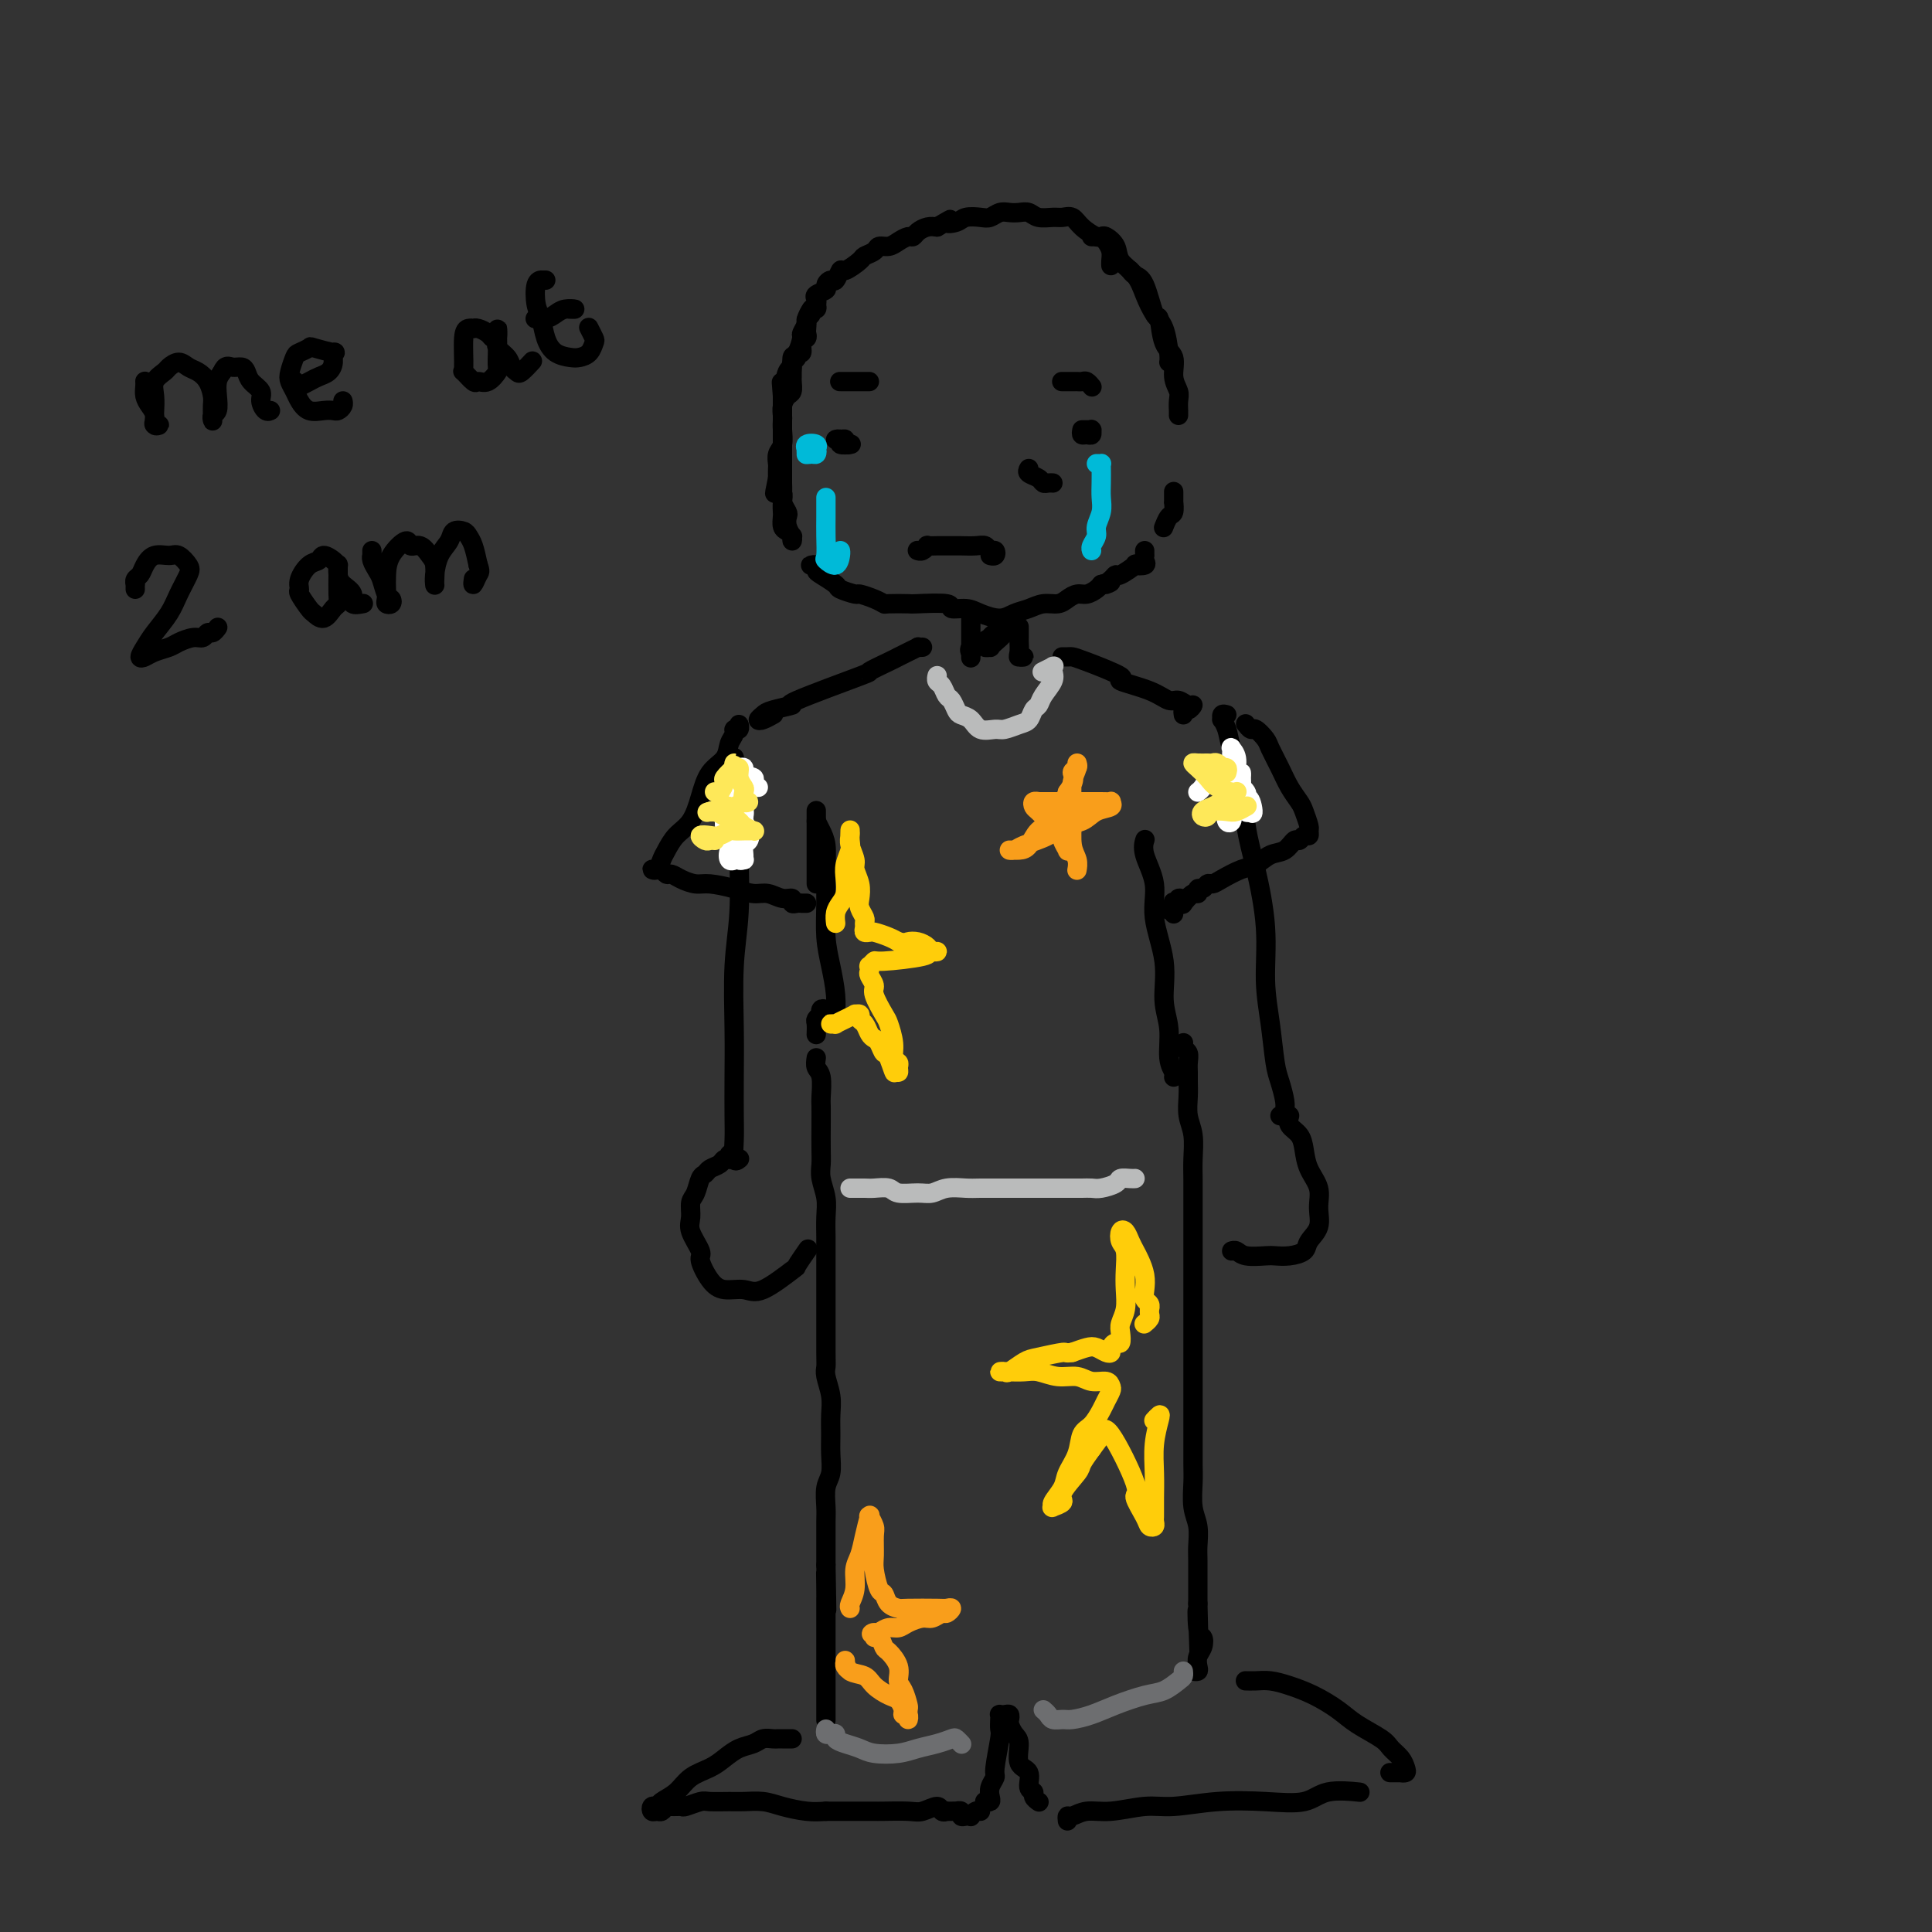 <svg viewBox='0 0 400 400' version='1.1' xmlns='http://www.w3.org/2000/svg' xmlns:xlink='http://www.w3.org/1999/xlink'><rect x="0" y="0" width="400" height="400" fill="#333333" stroke="none"/><g fill='none' stroke='rgb(0,0,0)' stroke-width='4' stroke-linecap='round' stroke-linejoin='round'><path d='M169,63c0.121,0.447 0.243,0.893 0,1c-0.243,0.107 -0.850,-0.126 -1,0c-0.150,0.126 0.156,0.611 0,1c-0.156,0.389 -0.773,0.682 -1,1c-0.227,0.318 -0.065,0.661 0,1c0.065,0.339 0.033,0.673 0,1c-0.033,0.327 -0.065,0.647 0,1c0.065,0.353 0.229,0.739 0,1c-0.229,0.261 -0.850,0.399 -1,1c-0.150,0.601 0.170,1.667 0,2c-0.170,0.333 -0.830,-0.065 -1,0c-0.170,0.065 0.151,0.595 0,1c-0.151,0.405 -0.773,0.685 -1,1c-0.227,0.315 -0.060,0.666 0,1c0.060,0.334 0.013,0.652 0,1c-0.013,0.348 0.007,0.726 0,1c-0.007,0.274 -0.040,0.444 0,1c0.040,0.556 0.154,1.496 0,2c-0.154,0.504 -0.578,0.571 -1,1c-0.422,0.429 -0.844,1.221 -1,2c-0.156,0.779 -0.046,1.545 0,2c0.046,0.455 0.026,0.598 0,1c-0.026,0.402 -0.060,1.063 0,2c0.060,0.937 0.212,2.152 0,3c-0.212,0.848 -0.789,1.330 -1,2c-0.211,0.670 -0.057,1.526 0,2c0.057,0.474 0.016,0.564 0,1c-0.016,0.436 -0.008,1.218 0,2'/><path d='M161,99c-1.221,5.745 -0.275,2.107 0,1c0.275,-1.107 -0.122,0.318 0,1c0.122,0.682 0.764,0.620 1,1c0.236,0.380 0.066,1.201 0,2c-0.066,0.799 -0.028,1.576 0,2c0.028,0.424 0.046,0.497 0,1c-0.046,0.503 -0.156,1.437 0,2c0.156,0.563 0.579,0.755 1,1c0.421,0.245 0.841,0.543 1,1c0.159,0.457 0.056,1.072 0,1c-0.056,-0.072 -0.067,-0.830 0,-1c0.067,-0.170 0.210,0.250 0,0c-0.210,-0.250 -0.774,-1.169 -1,-2c-0.226,-0.831 -0.113,-1.575 0,-2c0.113,-0.425 0.226,-0.533 0,-1c-0.226,-0.467 -0.793,-1.295 -1,-2c-0.207,-0.705 -0.056,-1.287 0,-2c0.056,-0.713 0.015,-1.556 0,-2c-0.015,-0.444 -0.004,-0.488 0,-1c0.004,-0.512 0.001,-1.493 0,-2c-0.001,-0.507 -0.000,-0.541 0,-1c0.000,-0.459 0.000,-1.344 0,-2c-0.000,-0.656 -0.000,-1.082 0,-2c0.000,-0.918 0.000,-2.329 0,-3c-0.000,-0.671 -0.000,-0.603 0,-1c0.000,-0.397 0.000,-1.261 0,-2c-0.000,-0.739 -0.000,-1.354 0,-2c0.000,-0.646 0.000,-1.323 0,-2'/><path d='M162,82c-0.353,-4.765 -0.235,-2.178 0,-2c0.235,0.178 0.589,-2.054 1,-3c0.411,-0.946 0.880,-0.605 1,-1c0.120,-0.395 -0.107,-1.524 0,-2c0.107,-0.476 0.550,-0.297 1,-1c0.450,-0.703 0.908,-2.286 1,-3c0.092,-0.714 -0.182,-0.558 0,-1c0.182,-0.442 0.820,-1.480 1,-2c0.180,-0.520 -0.097,-0.520 0,-1c0.097,-0.480 0.570,-1.438 1,-2c0.430,-0.562 0.818,-0.728 1,-1c0.182,-0.272 0.157,-0.652 0,-1c-0.157,-0.348 -0.446,-0.666 0,-1c0.446,-0.334 1.626,-0.686 2,-1c0.374,-0.314 -0.056,-0.590 0,-1c0.056,-0.410 0.600,-0.954 1,-1c0.400,-0.046 0.655,0.405 1,0c0.345,-0.405 0.779,-1.666 1,-2c0.221,-0.334 0.229,0.260 1,0c0.771,-0.260 2.304,-1.375 3,-2c0.696,-0.625 0.557,-0.759 1,-1c0.443,-0.241 1.470,-0.590 2,-1c0.530,-0.410 0.562,-0.880 1,-1c0.438,-0.120 1.282,0.109 2,0c0.718,-0.109 1.308,-0.555 2,-1c0.692,-0.445 1.484,-0.890 2,-1c0.516,-0.110 0.757,0.115 1,0c0.243,-0.115 0.489,-0.569 1,-1c0.511,-0.431 1.289,-0.837 2,-1c0.711,-0.163 1.356,-0.081 2,0'/><path d='M194,47c4.220,-2.408 2.271,-1.429 2,-1c-0.271,0.429 1.135,0.307 2,0c0.865,-0.307 1.190,-0.800 2,-1c0.810,-0.200 2.104,-0.106 3,0c0.896,0.106 1.395,0.223 2,0c0.605,-0.223 1.316,-0.788 2,-1c0.684,-0.212 1.342,-0.071 2,0c0.658,0.071 1.317,0.072 2,0c0.683,-0.072 1.391,-0.217 2,0c0.609,0.217 1.121,0.796 2,1c0.879,0.204 2.127,0.034 3,0c0.873,-0.034 1.372,0.067 2,0c0.628,-0.067 1.387,-0.303 2,0c0.613,0.303 1.082,1.145 2,2c0.918,0.855 2.284,1.724 3,2c0.716,0.276 0.780,-0.042 1,0c0.220,0.042 0.595,0.442 1,1c0.405,0.558 0.841,1.273 1,2c0.159,0.727 0.043,1.465 0,2c-0.043,0.535 -0.012,0.867 0,1c0.012,0.133 0.006,0.066 0,0'/><path d='M169,117c-0.392,-0.007 -0.784,-0.014 -1,0c-0.216,0.014 -0.257,0.049 0,0c0.257,-0.049 0.812,-0.182 1,0c0.188,0.182 0.009,0.680 0,1c-0.009,0.320 0.153,0.463 1,1c0.847,0.537 2.380,1.467 3,2c0.620,0.533 0.328,0.668 1,1c0.672,0.332 2.310,0.859 3,1c0.690,0.141 0.434,-0.106 1,0c0.566,0.106 1.953,0.565 3,1c1.047,0.435 1.753,0.848 2,1c0.247,0.152 0.036,0.045 1,0c0.964,-0.045 3.105,-0.027 4,0c0.895,0.027 0.545,0.062 2,0c1.455,-0.062 4.714,-0.222 6,0c1.286,0.222 0.598,0.827 1,1c0.402,0.173 1.892,-0.086 3,0c1.108,0.086 1.832,0.516 3,1c1.168,0.484 2.778,1.020 4,1c1.222,-0.020 2.057,-0.597 3,-1c0.943,-0.403 1.996,-0.634 3,-1c1.004,-0.366 1.959,-0.868 3,-1c1.041,-0.132 2.166,0.105 3,0c0.834,-0.105 1.375,-0.553 2,-1c0.625,-0.447 1.332,-0.893 2,-1c0.668,-0.107 1.295,0.125 2,0c0.705,-0.125 1.487,-0.607 2,-1c0.513,-0.393 0.756,-0.696 1,-1'/><path d='M228,121c3.430,-1.041 1.505,-0.143 1,0c-0.505,0.143 0.409,-0.470 1,-1c0.591,-0.530 0.860,-0.979 1,-1c0.140,-0.021 0.153,0.384 1,0c0.847,-0.384 2.528,-1.557 3,-2c0.472,-0.443 -0.266,-0.156 0,0c0.266,0.156 1.535,0.182 2,0c0.465,-0.182 0.125,-0.571 0,-1c-0.125,-0.429 -0.033,-0.899 0,-1c0.033,-0.101 0.009,0.165 0,0c-0.009,-0.165 -0.003,-0.761 0,-1c0.003,-0.239 0.001,-0.119 0,0'/><path d='M226,49c0.324,-0.011 0.648,-0.022 1,0c0.352,0.022 0.731,0.077 1,0c0.269,-0.077 0.428,-0.286 1,0c0.572,0.286 1.556,1.067 2,2c0.444,0.933 0.346,2.018 1,3c0.654,0.982 2.060,1.859 3,3c0.940,1.141 1.415,2.544 2,4c0.585,1.456 1.281,2.965 2,4c0.719,1.035 1.461,1.597 2,3c0.539,1.403 0.876,3.647 1,5c0.124,1.353 0.035,1.815 0,2c-0.035,0.185 -0.018,0.092 0,0'/><path d='M234,56c-0.067,-0.102 -0.134,-0.204 0,0c0.134,0.204 0.468,0.712 1,1c0.532,0.288 1.261,0.354 2,2c0.739,1.646 1.489,4.870 2,6c0.511,1.130 0.782,0.165 1,1c0.218,0.835 0.384,3.469 1,5c0.616,1.531 1.682,1.959 2,3c0.318,1.041 -0.111,2.695 0,4c0.111,1.305 0.762,2.262 1,3c0.238,0.738 0.064,1.256 0,2c-0.064,0.744 -0.017,1.715 0,2c0.017,0.285 0.005,-0.116 0,0c-0.005,0.116 -0.001,0.747 0,1c0.001,0.253 0.001,0.126 0,0'/><path d='M175,91c0.039,0.420 0.078,0.841 0,1c-0.078,0.159 -0.272,0.057 0,0c0.272,-0.057 1.010,-0.067 1,0c-0.010,0.067 -0.769,0.213 -1,0c-0.231,-0.213 0.066,-0.785 0,-1c-0.066,-0.215 -0.494,-0.072 -1,0c-0.506,0.072 -1.092,0.072 -1,0c0.092,-0.072 0.860,-0.215 1,0c0.140,0.215 -0.347,0.789 0,1c0.347,0.211 1.528,0.060 2,0c0.472,-0.060 0.236,-0.030 0,0'/><path d='M224,89c-0.083,0.431 -0.166,0.862 0,1c0.166,0.138 0.581,-0.015 1,0c0.419,0.015 0.842,0.200 1,0c0.158,-0.200 0.053,-0.786 0,-1c-0.053,-0.214 -0.053,-0.057 0,0c0.053,0.057 0.158,0.015 0,0c-0.158,-0.015 -0.578,-0.004 -1,0c-0.422,0.004 -0.845,0.001 -1,0c-0.155,-0.001 -0.042,-0.000 0,0c0.042,0.000 0.012,0.000 0,0c-0.012,-0.000 -0.006,-0.000 0,0'/><path d='M213,97c-0.202,0.340 -0.404,0.679 0,1c0.404,0.321 1.415,0.622 2,1c0.585,0.378 0.744,0.833 1,1c0.256,0.167 0.607,0.045 1,0c0.393,-0.045 0.826,-0.013 1,0c0.174,0.013 0.087,0.006 0,0'/><path d='M174,79c-0.126,0.000 -0.251,0.000 0,0c0.251,0.000 0.880,0.000 1,0c0.120,0.000 -0.269,0.000 0,0c0.269,0.000 1.196,0.000 2,0c0.804,0.000 1.486,0.000 2,0c0.514,0.000 0.861,0.000 1,0c0.139,0.000 0.069,0.000 0,0'/><path d='M220,79c0.054,0.000 0.109,0.000 0,0c-0.109,-0.000 -0.380,-0.001 0,0c0.380,0.001 1.412,0.004 2,0c0.588,-0.004 0.732,-0.015 1,0c0.268,0.015 0.659,0.056 1,0c0.341,-0.056 0.630,-0.207 1,0c0.370,0.207 0.820,0.774 1,1c0.180,0.226 0.090,0.113 0,0'/><path d='M190,114c0.021,0.008 0.043,0.016 0,0c-0.043,-0.016 -0.150,-0.057 0,0c0.150,0.057 0.558,0.211 1,0c0.442,-0.211 0.918,-0.789 1,-1c0.082,-0.211 -0.231,-0.056 0,0c0.231,0.056 1.007,0.014 2,0c0.993,-0.014 2.202,0.000 3,0c0.798,-0.000 1.184,-0.015 2,0c0.816,0.015 2.062,0.060 3,0c0.938,-0.060 1.568,-0.226 2,0c0.432,0.226 0.665,0.845 1,1c0.335,0.155 0.770,-0.154 1,0c0.230,0.154 0.254,0.772 0,1c-0.254,0.228 -0.787,0.065 -1,0c-0.213,-0.065 -0.107,-0.033 0,0'/><path d='M30,79c0.002,0.018 0.003,0.035 0,0c-0.003,-0.035 -0.011,-0.123 0,0c0.011,0.123 0.040,0.457 0,1c-0.040,0.543 -0.150,1.294 0,2c0.150,0.706 0.558,1.367 1,2c0.442,0.633 0.917,1.239 1,2c0.083,0.761 -0.226,1.679 0,2c0.226,0.321 0.989,0.046 1,0c0.011,-0.046 -0.729,0.137 -1,0c-0.271,-0.137 -0.075,-0.592 0,-1c0.075,-0.408 0.027,-0.767 0,-1c-0.027,-0.233 -0.033,-0.338 0,-1c0.033,-0.662 0.106,-1.881 0,-3c-0.106,-1.119 -0.390,-2.139 0,-3c0.390,-0.861 1.455,-1.563 2,-2c0.545,-0.437 0.569,-0.610 1,-1c0.431,-0.390 1.268,-0.999 2,-1c0.732,-0.001 1.359,0.604 2,1c0.641,0.396 1.296,0.582 2,1c0.704,0.418 1.456,1.068 2,2c0.544,0.932 0.878,2.145 1,3c0.122,0.855 0.032,1.350 0,2c-0.032,0.650 -0.005,1.455 0,2c0.005,0.545 -0.013,0.831 0,1c0.013,0.169 0.055,0.221 0,0c-0.055,-0.221 -0.208,-0.717 0,-1c0.208,-0.283 0.777,-0.354 1,-1c0.223,-0.646 0.098,-1.866 0,-3c-0.098,-1.134 -0.171,-2.181 0,-3c0.171,-0.819 0.585,-1.409 1,-2'/><path d='M46,77c0.655,-1.609 1.294,-1.133 2,-1c0.706,0.133 1.481,-0.078 2,0c0.519,0.078 0.783,0.445 1,1c0.217,0.555 0.388,1.297 1,2c0.612,0.703 1.667,1.365 2,2c0.333,0.635 -0.054,1.242 0,2c0.054,0.758 0.551,1.667 1,2c0.449,0.333 0.852,0.090 1,0c0.148,-0.090 0.042,-0.026 0,0c-0.042,0.026 -0.021,0.013 0,0'/><path d='M61,79c0.017,-0.107 0.035,-0.214 0,0c-0.035,0.214 -0.122,0.749 0,1c0.122,0.251 0.453,0.220 1,0c0.547,-0.220 1.308,-0.627 2,-1c0.692,-0.373 1.314,-0.712 2,-1c0.686,-0.288 1.437,-0.526 2,-1c0.563,-0.474 0.937,-1.186 1,-2c0.063,-0.814 -0.186,-1.731 0,-2c0.186,-0.269 0.807,0.111 0,0c-0.807,-0.111 -3.043,-0.714 -4,-1c-0.957,-0.286 -0.636,-0.257 -1,0c-0.364,0.257 -1.415,0.740 -2,1c-0.585,0.260 -0.704,0.296 -1,1c-0.296,0.704 -0.768,2.077 -1,3c-0.232,0.923 -0.224,1.396 0,2c0.224,0.604 0.666,1.339 1,2c0.334,0.661 0.562,1.250 1,2c0.438,0.750 1.088,1.662 2,2c0.912,0.338 2.087,0.101 3,0c0.913,-0.101 1.565,-0.065 2,0c0.435,0.065 0.652,0.161 1,0c0.348,-0.161 0.825,-0.579 1,-1c0.175,-0.421 0.047,-0.844 0,-1c-0.047,-0.156 -0.013,-0.045 0,0c0.013,0.045 0.007,0.022 0,0'/><path d='M103,70c-0.362,0.083 -0.723,0.166 -1,0c-0.277,-0.166 -0.469,-0.581 -1,-1c-0.531,-0.419 -1.400,-0.843 -2,-1c-0.600,-0.157 -0.931,-0.048 -1,0c-0.069,0.048 0.123,0.035 0,0c-0.123,-0.035 -0.562,-0.093 -1,0c-0.438,0.093 -0.875,0.336 -1,2c-0.125,1.664 0.063,4.749 0,6c-0.063,1.251 -0.377,0.668 0,1c0.377,0.332 1.446,1.580 2,2c0.554,0.420 0.593,0.013 1,0c0.407,-0.013 1.181,0.370 2,0c0.819,-0.370 1.683,-1.492 2,-2c0.317,-0.508 0.085,-0.403 0,-1c-0.085,-0.597 -0.025,-1.895 0,-3c0.025,-1.105 0.013,-2.017 0,-3c-0.013,-0.983 -0.029,-2.036 0,-2c0.029,0.036 0.102,1.162 0,2c-0.102,0.838 -0.379,1.389 0,2c0.379,0.611 1.415,1.281 2,2c0.585,0.719 0.717,1.488 1,2c0.283,0.512 0.715,0.766 1,1c0.285,0.234 0.423,0.448 1,0c0.577,-0.448 1.593,-1.556 2,-2c0.407,-0.444 0.203,-0.222 0,0'/><path d='M113,58c-0.451,0.002 -0.902,0.005 -1,0c-0.098,-0.005 0.158,-0.017 0,0c-0.158,0.017 -0.731,0.064 -1,1c-0.269,0.936 -0.234,2.762 0,4c0.234,1.238 0.667,1.887 1,3c0.333,1.113 0.565,2.689 1,4c0.435,1.311 1.073,2.358 2,3c0.927,0.642 2.144,0.878 3,1c0.856,0.122 1.350,0.130 2,0c0.650,-0.130 1.456,-0.400 2,-1c0.544,-0.600 0.826,-1.532 1,-2c0.174,-0.468 0.239,-0.472 0,-1c-0.239,-0.528 -0.783,-1.579 -1,-2c-0.217,-0.421 -0.109,-0.210 0,0'/><path d='M111,66c-0.177,-0.022 -0.354,-0.044 0,0c0.354,0.044 1.240,0.156 2,0c0.760,-0.156 1.394,-0.578 2,-1c0.606,-0.422 1.183,-0.845 2,-1c0.817,-0.155 1.874,-0.042 2,0c0.126,0.042 -0.678,0.012 -1,0c-0.322,-0.012 -0.161,-0.006 0,0'/><path d='M28,122c-0.007,-0.448 -0.013,-0.896 0,-1c0.013,-0.104 0.047,0.136 0,0c-0.047,-0.136 -0.175,-0.649 0,-1c0.175,-0.351 0.651,-0.541 1,-1c0.349,-0.459 0.570,-1.188 1,-2c0.430,-0.812 1.070,-1.705 2,-2c0.930,-0.295 2.152,0.010 3,0c0.848,-0.010 1.322,-0.334 2,0c0.678,0.334 1.559,1.328 2,2c0.441,0.672 0.441,1.023 0,2c-0.441,0.977 -1.324,2.581 -2,4c-0.676,1.419 -1.145,2.654 -2,4c-0.855,1.346 -2.095,2.803 -3,4c-0.905,1.197 -1.476,2.136 -2,3c-0.524,0.864 -1.001,1.655 -1,2c0.001,0.345 0.479,0.246 1,0c0.521,-0.246 1.085,-0.639 2,-1c0.915,-0.361 2.182,-0.689 3,-1c0.818,-0.311 1.189,-0.604 2,-1c0.811,-0.396 2.063,-0.894 3,-1c0.937,-0.106 1.558,0.182 2,0c0.442,-0.182 0.706,-0.832 1,-1c0.294,-0.168 0.618,0.147 1,0c0.382,-0.147 0.824,-0.756 1,-1c0.176,-0.244 0.088,-0.122 0,0'/><path d='M70,118c-0.015,-0.443 -0.031,-0.886 0,-1c0.031,-0.114 0.108,0.100 0,0c-0.108,-0.100 -0.401,-0.515 -1,-1c-0.599,-0.485 -1.505,-1.041 -2,-1c-0.495,0.041 -0.579,0.677 -1,1c-0.421,0.323 -1.178,0.332 -2,1c-0.822,0.668 -1.710,1.995 -2,3c-0.290,1.005 0.019,1.686 0,2c-0.019,0.314 -0.367,0.259 0,1c0.367,0.741 1.447,2.277 2,3c0.553,0.723 0.579,0.635 1,1c0.421,0.365 1.237,1.185 2,1c0.763,-0.185 1.472,-1.374 2,-2c0.528,-0.626 0.873,-0.689 1,-1c0.127,-0.311 0.034,-0.869 0,-2c-0.034,-1.131 -0.010,-2.833 0,-4c0.010,-1.167 0.004,-1.799 0,-2c-0.004,-0.201 -0.007,0.029 0,0c0.007,-0.029 0.024,-0.315 0,0c-0.024,0.315 -0.090,1.233 0,2c0.090,0.767 0.336,1.382 1,2c0.664,0.618 1.747,1.237 2,2c0.253,0.763 -0.325,1.668 0,2c0.325,0.332 1.551,0.089 2,0c0.449,-0.089 0.121,-0.024 0,0c-0.121,0.024 -0.035,0.007 0,0c0.035,-0.007 0.017,-0.003 0,0'/><path d='M77,114c-0.006,0.439 -0.013,0.879 0,1c0.013,0.121 0.045,-0.076 0,0c-0.045,0.076 -0.166,0.426 0,1c0.166,0.574 0.620,1.373 1,2c0.380,0.627 0.687,1.083 1,2c0.313,0.917 0.634,2.296 1,3c0.366,0.704 0.778,0.733 1,1c0.222,0.267 0.255,0.771 0,1c-0.255,0.229 -0.800,0.183 -1,0c-0.200,-0.183 -0.057,-0.503 0,-1c0.057,-0.497 0.028,-1.173 0,-2c-0.028,-0.827 -0.054,-1.807 0,-3c0.054,-1.193 0.189,-2.601 1,-4c0.811,-1.399 2.298,-2.791 3,-3c0.702,-0.209 0.619,0.763 1,1c0.381,0.237 1.226,-0.263 2,0c0.774,0.263 1.475,1.287 2,2c0.525,0.713 0.872,1.115 1,2c0.128,0.885 0.036,2.253 0,3c-0.036,0.747 -0.017,0.874 0,1c0.017,0.126 0.031,0.251 0,0c-0.031,-0.251 -0.107,-0.877 0,-2c0.107,-1.123 0.396,-2.743 1,-4c0.604,-1.257 1.524,-2.150 2,-3c0.476,-0.850 0.509,-1.656 1,-2c0.491,-0.344 1.441,-0.226 2,0c0.559,0.226 0.727,0.561 1,1c0.273,0.439 0.649,0.983 1,2c0.351,1.017 0.675,2.509 1,4'/><path d='M99,117c0.525,1.399 0.337,1.396 0,2c-0.337,0.604 -0.821,1.817 -1,2c-0.179,0.183 -0.051,-0.662 0,-1c0.051,-0.338 0.026,-0.169 0,0'/><path d='M241,109c-0.083,0.214 -0.166,0.427 0,0c0.166,-0.427 0.580,-1.495 1,-2c0.420,-0.505 0.845,-0.447 1,-1c0.155,-0.553 0.042,-1.717 0,-2c-0.042,-0.283 -0.011,0.316 0,0c0.011,-0.316 0.003,-1.547 0,-2c-0.003,-0.453 -0.001,-0.130 0,0c0.001,0.130 0.000,0.065 0,0'/><path d='M201,129c0.000,0.137 0.000,0.273 0,0c0.000,-0.273 -0.000,-0.956 0,-1c0.000,-0.044 0.000,0.550 0,1c0.000,0.450 0.000,0.755 0,1c0.000,0.245 0.000,0.430 0,1c0.000,0.570 0.000,1.524 0,2c0.000,0.476 0.000,0.474 0,1c0.000,0.526 0.000,1.579 0,2c0.000,0.421 0.000,0.211 0,0'/><path d='M211,130c-0.001,-0.210 -0.001,-0.420 0,0c0.001,0.420 0.005,1.472 0,2c-0.005,0.528 -0.019,0.534 0,1c0.019,0.466 0.071,1.393 0,2c-0.071,0.607 -0.267,0.895 0,1c0.267,0.105 0.995,0.028 1,0c0.005,-0.028 -0.713,-0.008 -1,0c-0.287,0.008 -0.144,0.004 0,0'/><path d='M207,130c-0.299,0.332 -0.598,0.663 -1,1c-0.402,0.337 -0.907,0.679 -1,1c-0.093,0.321 0.226,0.620 0,1c-0.226,0.380 -0.996,0.842 -1,1c-0.004,0.158 0.758,0.011 1,0c0.242,-0.011 -0.036,0.113 0,0c0.036,-0.113 0.384,-0.463 1,-1c0.616,-0.537 1.498,-1.262 2,-2c0.502,-0.738 0.623,-1.488 1,-2c0.377,-0.512 1.008,-0.786 1,-1c-0.008,-0.214 -0.657,-0.368 -1,0c-0.343,0.368 -0.381,1.259 -1,2c-0.619,0.741 -1.819,1.333 -3,2c-1.181,0.667 -2.344,1.408 -3,2c-0.656,0.592 -0.805,1.035 -1,1c-0.195,-0.035 -0.437,-0.548 0,-1c0.437,-0.452 1.553,-0.843 2,-1c0.447,-0.157 0.223,-0.078 0,0'/><path d='M191,134c-0.469,0.023 -0.938,0.046 -1,0c-0.062,-0.046 0.282,-0.162 0,0c-0.282,0.162 -1.191,0.603 -2,1c-0.809,0.397 -1.520,0.751 -2,1c-0.480,0.249 -0.730,0.391 -2,1c-1.270,0.609 -3.559,1.683 -4,2c-0.441,0.317 0.965,-0.122 -2,1c-2.965,1.122 -10.301,3.807 -13,5c-2.699,1.193 -0.760,0.895 -1,1c-0.240,0.105 -2.659,0.613 -4,1c-1.341,0.387 -1.602,0.653 -2,1c-0.398,0.347 -0.931,0.773 -1,1c-0.069,0.227 0.328,0.253 1,0c0.672,-0.253 1.621,-0.787 2,-1c0.379,-0.213 0.190,-0.107 0,0'/><path d='M220,136c-0.091,-0.002 -0.183,-0.004 0,0c0.183,0.004 0.639,0.014 1,0c0.361,-0.014 0.627,-0.051 1,0c0.373,0.051 0.852,0.189 3,1c2.148,0.811 5.965,2.293 7,3c1.035,0.707 -0.711,0.638 0,1c0.711,0.362 3.880,1.154 6,2c2.120,0.846 3.192,1.748 4,2c0.808,0.252 1.351,-0.144 2,0c0.649,0.144 1.403,0.827 2,1c0.597,0.173 1.036,-0.164 1,0c-0.036,0.164 -0.546,0.827 -1,1c-0.454,0.173 -0.853,-0.146 -1,0c-0.147,0.146 -0.042,0.756 0,1c0.042,0.244 0.021,0.122 0,0'/><path d='M152,157c-0.008,0.046 -0.016,0.091 0,0c0.016,-0.091 0.057,-0.320 0,0c-0.057,0.320 -0.210,1.187 0,2c0.210,0.813 0.785,1.572 1,3c0.215,1.428 0.072,3.526 0,6c-0.072,2.474 -0.072,5.323 0,9c0.072,3.677 0.215,8.181 0,12c-0.215,3.819 -0.789,6.954 -1,11c-0.211,4.046 -0.057,9.004 0,13c0.057,3.996 0.019,7.028 0,10c-0.019,2.972 -0.019,5.882 0,8c0.019,2.118 0.057,3.444 0,5c-0.057,1.556 -0.208,3.342 0,4c0.208,0.658 0.774,0.188 1,0c0.226,-0.188 0.113,-0.094 0,0'/><path d='M152,239c0.120,0.032 0.240,0.064 0,0c-0.240,-0.064 -0.842,-0.225 -1,0c-0.158,0.225 0.126,0.834 0,1c-0.126,0.166 -0.664,-0.112 -1,0c-0.336,0.112 -0.471,0.614 -1,1c-0.529,0.386 -1.452,0.655 -2,1c-0.548,0.345 -0.721,0.767 -1,1c-0.279,0.233 -0.665,0.276 -1,1c-0.335,0.724 -0.618,2.127 -1,3c-0.382,0.873 -0.864,1.215 -1,2c-0.136,0.785 0.074,2.013 0,3c-0.074,0.987 -0.432,1.733 0,3c0.432,1.267 1.655,3.056 2,4c0.345,0.944 -0.189,1.041 0,2c0.189,0.959 1.102,2.778 2,4c0.898,1.222 1.780,1.847 3,2c1.220,0.153 2.779,-0.166 4,0c1.221,0.166 2.103,0.818 4,0c1.897,-0.818 4.807,-3.106 6,-4c1.193,-0.894 0.667,-0.395 1,-1c0.333,-0.605 1.524,-2.316 2,-3c0.476,-0.684 0.238,-0.342 0,0'/><path d='M254,148c-0.430,-0.124 -0.859,-0.247 -1,0c-0.141,0.247 0.008,0.866 0,1c-0.008,0.134 -0.172,-0.217 0,0c0.172,0.217 0.678,1.003 1,2c0.322,0.997 0.458,2.205 1,4c0.542,1.795 1.489,4.178 2,7c0.511,2.822 0.585,6.082 1,9c0.415,2.918 1.172,5.495 2,9c0.828,3.505 1.727,7.938 2,12c0.273,4.062 -0.081,7.753 0,11c0.081,3.247 0.596,6.050 1,9c0.404,2.950 0.698,6.048 1,8c0.302,1.952 0.613,2.758 1,4c0.387,1.242 0.850,2.921 1,4c0.150,1.079 -0.011,1.557 0,2c0.011,0.443 0.195,0.850 0,1c-0.195,0.150 -0.770,0.043 -1,0c-0.230,-0.043 -0.115,-0.021 0,0'/><path d='M267,231c-0.200,0.684 -0.400,1.368 0,2c0.400,0.632 1.399,1.211 2,2c0.601,0.789 0.804,1.790 1,3c0.196,1.210 0.385,2.631 1,4c0.615,1.369 1.656,2.685 2,4c0.344,1.315 -0.007,2.629 0,4c0.007,1.371 0.374,2.798 0,4c-0.374,1.202 -1.487,2.178 -2,3c-0.513,0.822 -0.424,1.489 -1,2c-0.576,0.511 -1.817,0.865 -3,1c-1.183,0.135 -2.307,0.050 -3,0c-0.693,-0.050 -0.957,-0.066 -2,0c-1.043,0.066 -2.867,0.214 -4,0c-1.133,-0.214 -1.574,-0.788 -2,-1c-0.426,-0.212 -0.836,-0.060 -1,0c-0.164,0.060 -0.082,0.030 0,0'/><path d='M171,209c-0.415,-0.120 -0.829,-0.241 -1,0c-0.171,0.241 -0.098,0.842 0,1c0.098,0.158 0.222,-0.129 0,0c-0.222,0.129 -0.792,0.674 -1,1c-0.208,0.326 -0.056,0.434 0,1c0.056,0.566 0.016,1.590 0,2c-0.016,0.410 -0.008,0.205 0,0'/><path d='M169,219c-0.113,0.730 -0.226,1.460 0,2c0.226,0.540 0.793,0.889 1,2c0.207,1.111 0.056,2.982 0,4c-0.056,1.018 -0.016,1.181 0,2c0.016,0.819 0.008,2.294 0,4c-0.008,1.706 -0.016,3.642 0,5c0.016,1.358 0.057,2.139 0,3c-0.057,0.861 -0.211,1.802 0,3c0.211,1.198 0.789,2.651 1,4c0.211,1.349 0.057,2.592 0,4c-0.057,1.408 -0.015,2.980 0,4c0.015,1.020 0.004,1.488 0,4c-0.004,2.512 -0.001,7.068 0,9c0.001,1.932 -0.001,1.240 0,1c0.001,-0.240 0.004,-0.028 0,2c-0.004,2.028 -0.015,5.872 0,8c0.015,2.128 0.057,2.540 0,3c-0.057,0.460 -0.212,0.968 0,2c0.212,1.032 0.790,2.587 1,4c0.210,1.413 0.053,2.684 0,4c-0.053,1.316 -0.000,2.677 0,4c0.000,1.323 -0.053,2.608 0,4c0.053,1.392 0.210,2.892 0,4c-0.210,1.108 -0.788,1.825 -1,3c-0.212,1.175 -0.057,2.808 0,4c0.057,1.192 0.015,1.944 0,3c-0.015,1.056 -0.004,2.417 0,3c0.004,0.583 0.001,0.388 0,1c-0.001,0.612 -0.000,2.032 0,3c0.000,0.968 0.000,1.484 0,2'/><path d='M171,324c0.309,16.829 0.083,6.400 0,3c-0.083,-3.400 -0.022,0.229 0,2c0.022,1.771 0.006,1.684 0,2c-0.006,0.316 -0.002,1.034 0,2c0.002,0.966 0.000,2.179 0,3c-0.000,0.821 -0.000,1.250 0,2c0.000,0.750 0.000,1.820 0,3c-0.000,1.180 -0.000,2.470 0,3c0.000,0.530 0.000,0.299 0,1c-0.000,0.701 -0.000,2.333 0,3c0.000,0.667 0.000,0.368 0,1c-0.000,0.632 -0.000,2.194 0,3c0.000,0.806 0.000,0.857 0,1c-0.000,0.143 -0.000,0.379 0,1c0.000,0.621 0.000,1.629 0,2c-0.000,0.371 -0.000,0.106 0,0c0.000,-0.106 0.000,-0.053 0,0'/><path d='M245,216c0.030,-0.096 0.061,-0.191 0,0c-0.061,0.191 -0.212,0.669 0,1c0.212,0.331 0.789,0.513 1,1c0.211,0.487 0.055,1.277 0,2c-0.055,0.723 -0.011,1.378 0,2c0.011,0.622 -0.011,1.212 0,2c0.011,0.788 0.056,1.774 0,3c-0.056,1.226 -0.211,2.691 0,4c0.211,1.309 0.789,2.463 1,4c0.211,1.537 0.057,3.456 0,5c-0.057,1.544 -0.015,2.712 0,4c0.015,1.288 0.004,2.697 0,4c-0.004,1.303 -0.001,2.500 0,4c0.001,1.500 0.000,3.304 0,5c-0.000,1.696 -0.000,3.285 0,5c0.000,1.715 0.000,3.557 0,5c-0.000,1.443 -0.000,2.486 0,4c0.000,1.514 -0.000,3.500 0,5c0.000,1.500 0.000,2.513 0,4c-0.000,1.487 -0.000,3.448 0,5c0.000,1.552 0.000,2.696 0,4c-0.000,1.304 -0.001,2.768 0,4c0.001,1.232 0.004,2.233 0,4c-0.004,1.767 -0.015,4.301 0,6c0.015,1.699 0.057,2.564 0,4c-0.057,1.436 -0.211,3.442 0,5c0.211,1.558 0.789,2.668 1,4c0.211,1.332 0.057,2.887 0,4c-0.057,1.113 -0.015,1.783 0,3c0.015,1.217 0.004,2.982 0,4c-0.004,1.018 -0.001,1.291 0,2c0.001,0.709 0.001,1.855 0,3'/><path d='M248,332c0.479,18.529 0.177,6.851 0,3c-0.177,-3.851 -0.230,0.123 0,2c0.230,1.877 0.742,1.655 1,2c0.258,0.345 0.262,1.255 0,2c-0.262,0.745 -0.788,1.324 -1,2c-0.212,0.676 -0.108,1.449 0,2c0.108,0.551 0.221,0.879 0,1c-0.221,0.121 -0.778,0.035 -1,0c-0.222,-0.035 -0.111,-0.017 0,0'/><path d='M164,360c-0.335,-0.000 -0.670,-0.001 -1,0c-0.330,0.001 -0.654,0.003 -1,0c-0.346,-0.003 -0.714,-0.013 -1,0c-0.286,0.013 -0.488,0.048 -1,0c-0.512,-0.048 -1.332,-0.178 -2,0c-0.668,0.178 -1.183,0.666 -2,1c-0.817,0.334 -1.936,0.516 -3,1c-1.064,0.484 -2.071,1.271 -3,2c-0.929,0.729 -1.779,1.401 -3,2c-1.221,0.599 -2.814,1.126 -4,2c-1.186,0.874 -1.965,2.094 -3,3c-1.035,0.906 -2.327,1.496 -3,2c-0.673,0.504 -0.727,0.921 -1,1c-0.273,0.079 -0.763,-0.179 -1,0c-0.237,0.179 -0.219,0.794 0,1c0.219,0.206 0.640,0.002 1,0c0.360,-0.002 0.658,0.197 1,0c0.342,-0.197 0.729,-0.788 1,-1c0.271,-0.212 0.427,-0.043 1,0c0.573,0.043 1.564,-0.041 2,0c0.436,0.041 0.317,0.207 1,0c0.683,-0.207 2.167,-0.788 3,-1c0.833,-0.212 1.015,-0.054 2,0c0.985,0.054 2.773,0.004 4,0c1.227,-0.004 1.892,0.038 3,0c1.108,-0.038 2.658,-0.154 4,0c1.342,0.154 2.477,0.580 4,1c1.523,0.420 3.435,0.834 5,1c1.565,0.166 2.782,0.083 4,0'/><path d='M171,375c5.914,0.000 2.700,0.001 3,0c0.300,-0.001 4.115,-0.005 6,0c1.885,0.005 1.838,0.019 3,0c1.162,-0.019 3.531,-0.072 5,0c1.469,0.072 2.039,0.268 3,0c0.961,-0.268 2.313,-1.000 3,-1c0.687,-0.000 0.710,0.732 1,1c0.290,0.268 0.847,0.072 1,0c0.153,-0.072 -0.099,-0.020 0,0c0.099,0.020 0.548,0.009 1,0c0.452,-0.009 0.909,-0.016 1,0c0.091,0.016 -0.182,0.057 0,0c0.182,-0.057 0.818,-0.210 1,0c0.182,0.210 -0.092,0.785 0,1c0.092,0.215 0.550,0.072 1,0c0.450,-0.072 0.891,-0.072 1,0c0.109,0.072 -0.115,0.215 0,0c0.115,-0.215 0.569,-0.789 1,-1c0.431,-0.211 0.837,-0.060 1,0c0.163,0.060 0.081,0.030 0,0'/><path d='M204,373c-0.111,-0.018 -0.222,-0.036 0,0c0.222,0.036 0.776,0.127 1,0c0.224,-0.127 0.116,-0.472 0,-1c-0.116,-0.528 -0.241,-1.240 0,-2c0.241,-0.760 0.849,-1.569 1,-2c0.151,-0.431 -0.156,-0.483 0,-2c0.156,-1.517 0.773,-4.497 1,-6c0.227,-1.503 0.064,-1.527 0,-2c-0.064,-0.473 -0.027,-1.396 0,-2c0.027,-0.604 0.046,-0.891 0,-1c-0.046,-0.109 -0.157,-0.041 0,0c0.157,0.041 0.580,0.056 1,0c0.420,-0.056 0.835,-0.183 1,0c0.165,0.183 0.081,0.676 0,1c-0.081,0.324 -0.157,0.480 0,1c0.157,0.520 0.549,1.404 1,2c0.451,0.596 0.962,0.905 1,2c0.038,1.095 -0.397,2.976 0,4c0.397,1.024 1.627,1.192 2,2c0.373,0.808 -0.110,2.255 0,3c0.110,0.745 0.813,0.787 1,1c0.187,0.213 -0.142,0.596 0,1c0.142,0.404 0.755,0.830 1,1c0.245,0.170 0.123,0.085 0,0'/><path d='M260,348c-0.842,0.000 -1.684,0.000 -2,0c-0.316,-0.000 -0.104,-0.001 0,0c0.104,0.001 0.102,0.003 0,0c-0.102,-0.003 -0.304,-0.010 0,0c0.304,0.010 1.113,0.036 2,0c0.887,-0.036 1.852,-0.134 3,0c1.148,0.134 2.479,0.501 4,1c1.521,0.499 3.233,1.131 5,2c1.767,0.869 3.590,1.976 5,3c1.410,1.024 2.406,1.966 4,3c1.594,1.034 3.787,2.162 5,3c1.213,0.838 1.445,1.387 2,2c0.555,0.613 1.433,1.288 2,2c0.567,0.712 0.824,1.459 1,2c0.176,0.541 0.271,0.877 0,1c-0.271,0.123 -0.908,0.033 -1,0c-0.092,-0.033 0.360,-0.009 0,0c-0.360,0.009 -1.531,0.003 -2,0c-0.469,-0.003 -0.234,-0.001 0,0'/><path d='M221,377c-0.050,-0.455 -0.100,-0.911 0,-1c0.100,-0.089 0.350,0.187 1,0c0.650,-0.187 1.699,-0.838 3,-1c1.301,-0.162 2.855,0.166 5,0c2.145,-0.166 4.881,-0.827 7,-1c2.119,-0.173 3.620,0.142 6,0c2.380,-0.142 5.637,-0.742 9,-1c3.363,-0.258 6.831,-0.174 10,0c3.169,0.174 6.040,0.439 8,0c1.960,-0.439 3.010,-1.582 5,-2c1.990,-0.418 4.920,-0.113 6,0c1.080,0.113 0.308,0.032 0,0c-0.308,-0.032 -0.154,-0.016 0,0'/><path d='M153,151c-0.032,-0.541 -0.065,-1.082 0,-1c0.065,0.082 0.226,0.788 0,1c-0.226,0.212 -0.841,-0.069 -1,0c-0.159,0.069 0.137,0.488 0,1c-0.137,0.512 -0.707,1.117 -1,2c-0.293,0.883 -0.309,2.045 -1,3c-0.691,0.955 -2.059,1.702 -3,3c-0.941,1.298 -1.457,3.148 -2,5c-0.543,1.852 -1.115,3.705 -2,5c-0.885,1.295 -2.084,2.032 -3,3c-0.916,0.968 -1.549,2.169 -2,3c-0.451,0.831 -0.720,1.293 -1,2c-0.280,0.707 -0.569,1.657 -1,2c-0.431,0.343 -1.003,0.077 -1,0c0.003,-0.077 0.580,0.035 1,0c0.420,-0.035 0.682,-0.216 1,0c0.318,0.216 0.691,0.828 1,1c0.309,0.172 0.553,-0.095 1,0c0.447,0.095 1.095,0.551 2,1c0.905,0.449 2.065,0.890 3,1c0.935,0.110 1.643,-0.110 3,0c1.357,0.110 3.362,0.550 5,1c1.638,0.450 2.907,0.909 4,1c1.093,0.091 2.009,-0.186 3,0c0.991,0.186 2.058,0.834 3,1c0.942,0.166 1.759,-0.152 2,0c0.241,0.152 -0.093,0.773 0,1c0.093,0.227 0.612,0.061 1,0c0.388,-0.061 0.643,-0.016 1,0c0.357,0.016 0.816,0.005 1,0c0.184,-0.005 0.092,-0.002 0,0'/><path d='M258,150c-0.098,-0.127 -0.196,-0.254 0,0c0.196,0.254 0.685,0.889 1,1c0.315,0.111 0.454,-0.301 1,0c0.546,0.301 1.498,1.317 2,2c0.502,0.683 0.554,1.035 1,2c0.446,0.965 1.286,2.542 2,4c0.714,1.458 1.301,2.796 2,4c0.699,1.204 1.509,2.274 2,3c0.491,0.726 0.665,1.107 1,2c0.335,0.893 0.833,2.296 1,3c0.167,0.704 0.004,0.709 0,1c-0.004,0.291 0.151,0.870 0,1c-0.151,0.130 -0.610,-0.188 -1,0c-0.390,0.188 -0.713,0.880 -1,1c-0.287,0.120 -0.540,-0.334 -1,0c-0.460,0.334 -1.128,1.455 -2,2c-0.872,0.545 -1.950,0.514 -3,1c-1.050,0.486 -2.074,1.488 -3,2c-0.926,0.512 -1.753,0.534 -3,1c-1.247,0.466 -2.912,1.378 -4,2c-1.088,0.622 -1.597,0.956 -2,1c-0.403,0.044 -0.698,-0.200 -1,0c-0.302,0.200 -0.610,0.846 -1,1c-0.390,0.154 -0.860,-0.183 -1,0c-0.140,0.183 0.051,0.886 0,1c-0.051,0.114 -0.344,-0.361 -1,0c-0.656,0.361 -1.677,1.559 -2,2c-0.323,0.441 0.050,0.126 0,0c-0.050,-0.126 -0.525,-0.063 -1,0'/><path d='M244,187c-4.173,2.552 -1.104,0.930 0,0c1.104,-0.930 0.243,-1.170 0,-1c-0.243,0.170 0.131,0.749 0,1c-0.131,0.251 -0.767,0.172 -1,0c-0.233,-0.172 -0.062,-0.438 0,0c0.062,0.438 0.017,1.579 0,2c-0.017,0.421 -0.005,0.120 0,0c0.005,-0.120 0.002,-0.060 0,0'/><path d='M169,183c0.000,-0.343 0.000,-0.686 0,-1c0.000,-0.314 0.000,-0.598 0,-1c0.000,-0.402 0.000,-0.923 0,-1c0.000,-0.077 0.000,0.289 0,0c0.000,-0.289 0.000,-1.232 0,-2c0.000,-0.768 0.000,-1.362 0,-2c0.000,-0.638 0.000,-1.320 0,-2c0.000,-0.680 0.000,-1.357 0,-2c0.000,-0.643 0.000,-1.250 0,-2c0.000,-0.750 0.000,-1.643 0,-2c0.000,-0.357 0.000,-0.179 0,0'/><path d='M169,170c0.309,0.613 0.618,1.226 1,2c0.382,0.774 0.837,1.710 1,3c0.163,1.290 0.033,2.935 0,5c-0.033,2.065 0.030,4.551 0,7c-0.030,2.449 -0.152,4.863 0,7c0.152,2.137 0.577,3.998 1,6c0.423,2.002 0.845,4.145 1,6c0.155,1.855 0.042,3.423 0,4c-0.042,0.577 -0.012,0.165 0,0c0.012,-0.165 0.006,-0.082 0,0'/><path d='M237,174c-0.017,0.053 -0.035,0.107 0,0c0.035,-0.107 0.122,-0.373 0,0c-0.122,0.373 -0.454,1.386 0,3c0.454,1.614 1.695,3.829 2,6c0.305,2.171 -0.326,4.296 0,7c0.326,2.704 1.608,5.985 2,9c0.392,3.015 -0.105,5.764 0,8c0.105,2.236 0.813,3.958 1,6c0.187,2.042 -0.146,4.403 0,6c0.146,1.597 0.770,2.430 1,3c0.230,0.570 0.066,0.877 0,1c-0.066,0.123 -0.033,0.061 0,0'/></g>
<g fill='none' stroke='rgb(255,255,255)' stroke-width='4' stroke-linecap='round' stroke-linejoin='round'><path d='M157,163c-0.485,-0.322 -0.970,-0.645 -1,-1c-0.030,-0.355 0.394,-0.743 0,-1c-0.394,-0.257 -1.607,-0.382 -2,0c-0.393,0.382 0.035,1.271 0,2c-0.035,0.729 -0.532,1.299 -1,2c-0.468,0.701 -0.906,1.533 -1,3c-0.094,1.467 0.157,3.568 0,5c-0.157,1.432 -0.721,2.197 -1,3c-0.279,0.803 -0.271,1.646 0,2c0.271,0.354 0.806,0.219 1,0c0.194,-0.219 0.048,-0.522 0,-1c-0.048,-0.478 0.002,-1.132 0,-2c-0.002,-0.868 -0.058,-1.951 0,-3c0.058,-1.049 0.228,-2.065 0,-4c-0.228,-1.935 -0.856,-4.791 -1,-6c-0.144,-1.209 0.195,-0.771 0,1c-0.195,1.771 -0.925,4.876 -1,7c-0.075,2.124 0.506,3.268 1,4c0.494,0.732 0.903,1.053 1,1c0.097,-0.053 -0.118,-0.479 0,-1c0.118,-0.521 0.568,-1.135 1,-2c0.432,-0.865 0.844,-1.979 1,-3c0.156,-1.021 0.056,-1.948 0,-3c-0.056,-1.052 -0.066,-2.231 0,-3c0.066,-0.769 0.210,-1.130 0,-1c-0.210,0.130 -0.774,0.751 -1,2c-0.226,1.249 -0.113,3.124 0,5'/><path d='M153,169c-0.159,1.685 -0.057,2.897 0,4c0.057,1.103 0.068,2.098 0,3c-0.068,0.902 -0.215,1.713 0,2c0.215,0.287 0.793,0.050 1,0c0.207,-0.050 0.042,0.086 0,0c-0.042,-0.086 0.037,-0.393 0,-1c-0.037,-0.607 -0.191,-1.512 0,-2c0.191,-0.488 0.727,-0.558 1,-1c0.273,-0.442 0.284,-1.254 0,-2c-0.284,-0.746 -0.862,-1.425 -1,-2c-0.138,-0.575 0.164,-1.048 0,-2c-0.164,-0.952 -0.794,-2.385 -1,-3c-0.206,-0.615 0.011,-0.413 0,-1c-0.011,-0.587 -0.251,-1.962 0,-3c0.251,-1.038 0.995,-1.738 1,-2c0.005,-0.262 -0.727,-0.084 -1,0c-0.273,0.084 -0.087,0.075 0,1c0.087,0.925 0.075,2.784 0,4c-0.075,1.216 -0.212,1.789 0,2c0.212,0.211 0.775,0.060 1,0c0.225,-0.060 0.113,-0.030 0,0'/><path d='M248,164c0.293,-0.217 0.585,-0.434 1,-1c0.415,-0.566 0.951,-1.482 1,-2c0.049,-0.518 -0.390,-0.637 0,-1c0.390,-0.363 1.607,-0.971 2,-1c0.393,-0.029 -0.039,0.521 0,1c0.039,0.479 0.550,0.886 1,2c0.450,1.114 0.838,2.933 1,4c0.162,1.067 0.096,1.381 0,2c-0.096,0.619 -0.222,1.542 0,2c0.222,0.458 0.791,0.449 1,0c0.209,-0.449 0.056,-1.339 0,-2c-0.056,-0.661 -0.016,-1.092 0,-2c0.016,-0.908 0.008,-2.291 0,-4c-0.008,-1.709 -0.017,-3.742 0,-5c0.017,-1.258 0.060,-1.739 0,-2c-0.060,-0.261 -0.222,-0.302 0,0c0.222,0.302 0.830,0.947 1,2c0.170,1.053 -0.097,2.513 0,4c0.097,1.487 0.558,3.000 1,4c0.442,1.000 0.865,1.488 1,2c0.135,0.512 -0.016,1.049 0,1c0.016,-0.049 0.200,-0.683 0,-1c-0.200,-0.317 -0.785,-0.319 -1,-1c-0.215,-0.681 -0.059,-2.043 0,-3c0.059,-0.957 0.020,-1.508 0,-2c-0.020,-0.492 -0.020,-0.923 0,-1c0.020,-0.077 0.061,0.200 0,1c-0.061,0.800 -0.222,2.122 0,3c0.222,0.878 0.829,1.313 1,2c0.171,0.687 -0.094,1.625 0,2c0.094,0.375 0.547,0.188 1,0'/><path d='M259,168c0.688,1.302 0.409,-0.944 0,-2c-0.409,-1.056 -0.947,-0.924 -1,-1c-0.053,-0.076 0.377,-0.361 0,-1c-0.377,-0.639 -1.563,-1.634 -2,-2c-0.437,-0.366 -0.125,-0.105 0,0c0.125,0.105 0.062,0.052 0,0'/></g>
<g fill='none' stroke='rgb(255,205,10)' stroke-width='4' stroke-linecap='round' stroke-linejoin='round'><path d='M173,191c-0.006,-0.047 -0.012,-0.095 0,0c0.012,0.095 0.042,0.332 0,0c-0.042,-0.332 -0.156,-1.232 0,-2c0.156,-0.768 0.581,-1.403 1,-2c0.419,-0.597 0.830,-1.157 1,-2c0.170,-0.843 0.098,-1.971 0,-3c-0.098,-1.029 -0.222,-1.960 0,-3c0.222,-1.040 0.792,-2.188 1,-3c0.208,-0.812 0.056,-1.287 0,-2c-0.056,-0.713 -0.016,-1.664 0,-2c0.016,-0.336 0.008,-0.056 0,0c-0.008,0.056 -0.017,-0.113 0,0c0.017,0.113 0.061,0.508 0,1c-0.061,0.492 -0.226,1.080 0,2c0.226,0.920 0.844,2.172 1,3c0.156,0.828 -0.151,1.234 0,2c0.151,0.766 0.758,1.893 1,3c0.242,1.107 0.118,2.194 0,3c-0.118,0.806 -0.229,1.330 0,2c0.229,0.670 0.797,1.486 1,2c0.203,0.514 0.040,0.726 0,1c-0.040,0.274 0.043,0.608 0,1c-0.043,0.392 -0.212,0.840 0,1c0.212,0.160 0.805,0.032 1,0c0.195,-0.032 -0.010,0.033 0,0c0.010,-0.033 0.233,-0.163 1,0c0.767,0.163 2.076,0.618 3,1c0.924,0.382 1.462,0.691 2,1'/><path d='M186,195c1.444,0.321 1.556,0.125 2,0c0.444,-0.125 1.222,-0.177 2,0c0.778,0.177 1.556,0.583 2,1c0.444,0.417 0.554,0.847 1,1c0.446,0.153 1.230,0.031 1,0c-0.230,-0.031 -1.472,0.029 -2,0c-0.528,-0.029 -0.341,-0.147 0,0c0.341,0.147 0.838,0.560 -1,1c-1.838,0.440 -6.009,0.906 -8,1c-1.991,0.094 -1.803,-0.183 -2,0c-0.197,0.183 -0.781,0.826 -1,1c-0.219,0.174 -0.075,-0.121 0,0c0.075,0.121 0.079,0.659 0,1c-0.079,0.341 -0.243,0.484 0,1c0.243,0.516 0.892,1.404 1,2c0.108,0.596 -0.326,0.898 0,2c0.326,1.102 1.412,3.002 2,4c0.588,0.998 0.679,1.093 1,2c0.321,0.907 0.871,2.626 1,4c0.129,1.374 -0.164,2.404 0,3c0.164,0.596 0.786,0.758 1,1c0.214,0.242 0.019,0.565 0,1c-0.019,0.435 0.137,0.981 0,1c-0.137,0.019 -0.569,-0.491 -1,-1'/><path d='M185,221c0.595,2.828 -0.418,-0.603 -1,-2c-0.582,-1.397 -0.733,-0.759 -1,-1c-0.267,-0.241 -0.650,-1.360 -1,-2c-0.350,-0.640 -0.667,-0.802 -1,-1c-0.333,-0.198 -0.682,-0.431 -1,-1c-0.318,-0.569 -0.606,-1.474 -1,-2c-0.394,-0.526 -0.896,-0.674 -1,-1c-0.104,-0.326 0.189,-0.830 0,-1c-0.189,-0.170 -0.859,-0.007 -1,0c-0.141,0.007 0.246,-0.142 0,0c-0.246,0.142 -1.125,0.574 -2,1c-0.875,0.426 -1.747,0.846 -2,1c-0.253,0.154 0.114,0.041 0,0c-0.114,-0.041 -0.710,-0.011 -1,0c-0.290,0.011 -0.274,0.003 0,0c0.274,-0.003 0.804,-0.001 1,0c0.196,0.001 0.056,0.000 0,0c-0.056,-0.000 -0.028,-0.000 0,0'/><path d='M237,274c-0.113,0.092 -0.227,0.183 0,0c0.227,-0.183 0.794,-0.641 1,-1c0.206,-0.359 0.052,-0.620 0,-1c-0.052,-0.380 0.000,-0.877 0,-1c-0.000,-0.123 -0.052,0.130 0,0c0.052,-0.130 0.207,-0.643 0,-1c-0.207,-0.357 -0.776,-0.557 -1,-1c-0.224,-0.443 -0.101,-1.130 0,-2c0.101,-0.870 0.182,-1.925 0,-3c-0.182,-1.075 -0.627,-2.171 -1,-3c-0.373,-0.829 -0.675,-1.393 -1,-2c-0.325,-0.607 -0.672,-1.258 -1,-2c-0.328,-0.742 -0.638,-1.574 -1,-2c-0.362,-0.426 -0.777,-0.446 -1,0c-0.223,0.446 -0.255,1.358 0,2c0.255,0.642 0.797,1.015 1,2c0.203,0.985 0.068,2.581 0,4c-0.068,1.419 -0.070,2.661 0,4c0.070,1.339 0.212,2.775 0,4c-0.212,1.225 -0.779,2.240 -1,3c-0.221,0.760 -0.097,1.265 0,2c0.097,0.735 0.168,1.701 0,2c-0.168,0.299 -0.573,-0.067 -1,0c-0.427,0.067 -0.876,0.567 -1,1c-0.124,0.433 0.077,0.798 0,1c-0.077,0.202 -0.433,0.240 -1,0c-0.567,-0.240 -1.345,-0.757 -2,-1c-0.655,-0.243 -1.187,-0.212 -2,0c-0.813,0.212 -1.906,0.606 -3,1'/><path d='M222,280c-1.733,0.256 -1.066,-0.103 -2,0c-0.934,0.103 -3.470,0.669 -5,1c-1.530,0.331 -2.053,0.429 -3,1c-0.947,0.571 -2.319,1.617 -3,2c-0.681,0.383 -0.671,0.103 -1,0c-0.329,-0.103 -0.998,-0.029 -1,0c-0.002,0.029 0.662,0.012 1,0c0.338,-0.012 0.348,-0.018 1,0c0.652,0.018 1.945,0.061 3,0c1.055,-0.061 1.873,-0.228 3,0c1.127,0.228 2.565,0.849 4,1c1.435,0.151 2.869,-0.168 4,0c1.131,0.168 1.960,0.822 3,1c1.040,0.178 2.290,-0.119 3,0c0.710,0.119 0.878,0.655 1,1c0.122,0.345 0.197,0.500 0,1c-0.197,0.500 -0.668,1.347 -1,2c-0.332,0.653 -0.527,1.112 -1,2c-0.473,0.888 -1.225,2.204 -2,3c-0.775,0.796 -1.574,1.071 -2,2c-0.426,0.929 -0.478,2.512 -1,4c-0.522,1.488 -1.515,2.883 -2,4c-0.485,1.117 -0.461,1.957 -1,3c-0.539,1.043 -1.639,2.290 -2,3c-0.361,0.710 0.019,0.884 0,1c-0.019,0.116 -0.437,0.173 0,0c0.437,-0.173 1.730,-0.577 2,-1c0.270,-0.423 -0.484,-0.866 0,-2c0.484,-1.134 2.207,-2.959 3,-4c0.793,-1.041 0.655,-1.297 1,-2c0.345,-0.703 1.172,-1.851 2,-3'/><path d='M226,300c1.653,-2.228 1.784,-2.297 2,-3c0.216,-0.703 0.516,-2.041 2,0c1.484,2.041 4.153,7.462 5,10c0.847,2.538 -0.127,2.194 0,3c0.127,0.806 1.354,2.763 2,4c0.646,1.237 0.709,1.755 1,2c0.291,0.245 0.810,0.216 1,0c0.190,-0.216 0.051,-0.618 0,-1c-0.051,-0.382 -0.015,-0.743 0,-1c0.015,-0.257 0.007,-0.408 0,-1c-0.007,-0.592 -0.015,-1.624 0,-3c0.015,-1.376 0.053,-3.097 0,-5c-0.053,-1.903 -0.196,-3.988 0,-6c0.196,-2.012 0.733,-3.952 1,-5c0.267,-1.048 0.264,-1.205 0,-1c-0.264,0.205 -0.790,0.773 -1,1c-0.210,0.227 -0.105,0.114 0,0'/></g>
<g fill='none' stroke='rgb(186,187,187)' stroke-width='4' stroke-linecap='round' stroke-linejoin='round'><path d='M176,246c0.473,-0.001 0.946,-0.001 1,0c0.054,0.001 -0.311,0.004 0,0c0.311,-0.004 1.297,-0.015 2,0c0.703,0.015 1.122,0.058 2,0c0.878,-0.058 2.215,-0.215 3,0c0.785,0.215 1.018,0.804 2,1c0.982,0.196 2.712,-0.000 4,0c1.288,0.000 2.135,0.196 3,0c0.865,-0.196 1.749,-0.785 3,-1c1.251,-0.215 2.871,-0.058 4,0c1.129,0.058 1.768,0.015 3,0c1.232,-0.015 3.058,-0.004 4,0c0.942,0.004 1.001,0.001 2,0c0.999,-0.001 2.939,-0.000 4,0c1.061,0.000 1.243,0.000 2,0c0.757,-0.000 2.090,-0.000 3,0c0.910,0.000 1.397,0.001 2,0c0.603,-0.001 1.321,-0.003 2,0c0.679,0.003 1.319,0.011 2,0c0.681,-0.011 1.405,-0.041 2,0c0.595,0.041 1.063,0.155 2,0c0.937,-0.155 2.342,-0.577 3,-1c0.658,-0.423 0.568,-0.845 1,-1c0.432,-0.155 1.386,-0.042 2,0c0.614,0.042 0.890,0.012 1,0c0.110,-0.012 0.055,-0.006 0,0'/><path d='M194,140c0.024,-0.098 0.048,-0.196 0,0c-0.048,0.196 -0.167,0.686 0,1c0.167,0.314 0.621,0.452 1,1c0.379,0.548 0.682,1.508 1,2c0.318,0.492 0.650,0.518 1,1c0.350,0.482 0.717,1.421 1,2c0.283,0.579 0.484,0.797 1,1c0.516,0.203 1.349,0.391 2,1c0.651,0.609 1.120,1.639 2,2c0.880,0.361 2.172,0.051 3,0c0.828,-0.051 1.192,0.156 2,0c0.808,-0.156 2.061,-0.674 3,-1c0.939,-0.326 1.566,-0.461 2,-1c0.434,-0.539 0.677,-1.482 1,-2c0.323,-0.518 0.728,-0.612 1,-1c0.272,-0.388 0.412,-1.070 1,-2c0.588,-0.930 1.624,-2.106 2,-3c0.376,-0.894 0.093,-1.504 0,-2c-0.093,-0.496 0.003,-0.879 0,-1c-0.003,-0.121 -0.104,0.019 0,0c0.104,-0.019 0.413,-0.197 0,0c-0.413,0.197 -1.546,0.771 -2,1c-0.454,0.229 -0.227,0.115 0,0'/></g>
<g fill='none' stroke='rgb(249,158,27)' stroke-width='4' stroke-linecap='round' stroke-linejoin='round'><path d='M222,176c-0.457,-0.057 -0.914,-0.113 -1,0c-0.086,0.113 0.199,0.396 0,0c-0.199,-0.396 -0.883,-1.472 -1,-2c-0.117,-0.528 0.333,-0.508 0,-1c-0.333,-0.492 -1.449,-1.494 -2,-2c-0.551,-0.506 -0.536,-0.514 -1,-1c-0.464,-0.486 -1.408,-1.451 -2,-2c-0.592,-0.549 -0.833,-0.683 -1,-1c-0.167,-0.317 -0.261,-0.817 0,-1c0.261,-0.183 0.876,-0.049 1,0c0.124,0.049 -0.245,0.013 0,0c0.245,-0.013 1.103,-0.003 2,0c0.897,0.003 1.833,0.000 3,0c1.167,-0.000 2.564,0.003 4,0c1.436,-0.003 2.911,-0.013 4,0c1.089,0.013 1.790,0.049 2,0c0.210,-0.049 -0.073,-0.183 0,0c0.073,0.183 0.500,0.682 0,1c-0.500,0.318 -1.927,0.456 -3,1c-1.073,0.544 -1.792,1.494 -3,2c-1.208,0.506 -2.903,0.566 -4,1c-1.097,0.434 -1.594,1.241 -3,2c-1.406,0.759 -3.719,1.470 -5,2c-1.281,0.530 -1.529,0.878 -2,1c-0.471,0.122 -1.164,0.017 -1,0c0.164,-0.017 1.185,0.053 2,0c0.815,-0.053 1.423,-0.230 2,-1c0.577,-0.770 1.124,-2.134 2,-3c0.876,-0.866 2.082,-1.233 3,-2c0.918,-0.767 1.548,-1.933 2,-3c0.452,-1.067 0.726,-2.033 1,-3'/><path d='M221,164c2.021,-2.720 1.074,-3.519 1,-4c-0.074,-0.481 0.726,-0.642 1,-1c0.274,-0.358 0.021,-0.912 0,-1c-0.021,-0.088 0.190,0.290 0,1c-0.190,0.710 -0.779,1.751 -1,3c-0.221,1.249 -0.073,2.706 0,4c0.073,1.294 0.072,2.424 0,4c-0.072,1.576 -0.215,3.598 0,5c0.215,1.402 0.789,2.185 1,3c0.211,0.815 0.060,1.661 0,2c-0.060,0.339 -0.030,0.169 0,0'/><path d='M176,333c-0.120,-0.186 -0.240,-0.373 0,-1c0.240,-0.627 0.838,-1.696 1,-3c0.162,-1.304 -0.114,-2.843 0,-4c0.114,-1.157 0.618,-1.934 1,-3c0.382,-1.066 0.642,-2.423 1,-4c0.358,-1.577 0.814,-3.375 1,-4c0.186,-0.625 0.103,-0.077 0,0c-0.103,0.077 -0.224,-0.315 0,0c0.224,0.315 0.795,1.339 1,2c0.205,0.661 0.044,0.960 0,2c-0.044,1.040 0.029,2.821 0,4c-0.029,1.179 -0.158,1.756 0,3c0.158,1.244 0.605,3.157 1,4c0.395,0.843 0.740,0.618 1,1c0.260,0.382 0.436,1.371 1,2c0.564,0.629 1.515,0.900 2,1c0.485,0.100 0.505,0.031 2,0c1.495,-0.031 4.465,-0.023 6,0c1.535,0.023 1.635,0.063 2,0c0.365,-0.063 0.997,-0.228 1,0c0.003,0.228 -0.622,0.848 -1,1c-0.378,0.152 -0.510,-0.166 -1,0c-0.490,0.166 -1.339,0.814 -2,1c-0.661,0.186 -1.136,-0.091 -2,0c-0.864,0.091 -2.118,0.550 -3,1c-0.882,0.450 -1.391,0.890 -2,1c-0.609,0.110 -1.317,-0.112 -2,0c-0.683,0.112 -1.342,0.556 -2,1'/><path d='M182,338c-2.535,0.705 -1.371,-0.034 -1,0c0.371,0.034 -0.051,0.841 0,1c0.051,0.159 0.573,-0.329 1,0c0.427,0.329 0.758,1.476 1,2c0.242,0.524 0.394,0.424 1,1c0.606,0.576 1.665,1.826 2,3c0.335,1.174 -0.054,2.271 0,3c0.054,0.729 0.551,1.092 1,2c0.449,0.908 0.848,2.363 1,3c0.152,0.637 0.055,0.456 0,1c-0.055,0.544 -0.070,1.813 0,2c0.070,0.187 0.224,-0.709 0,-1c-0.224,-0.291 -0.827,0.021 -1,0c-0.173,-0.021 0.082,-0.377 0,-1c-0.082,-0.623 -0.502,-1.514 -1,-2c-0.498,-0.486 -1.076,-0.568 -2,-1c-0.924,-0.432 -2.195,-1.213 -3,-2c-0.805,-0.787 -1.145,-1.581 -2,-2c-0.855,-0.419 -2.225,-0.462 -3,-1c-0.775,-0.538 -0.953,-1.569 -1,-2c-0.047,-0.431 0.039,-0.260 0,0c-0.039,0.260 -0.203,0.608 0,1c0.203,0.392 0.772,0.826 1,1c0.228,0.174 0.114,0.087 0,0'/></g>
<g fill='none' stroke='rgb(109,110,112)' stroke-width='4' stroke-linecap='round' stroke-linejoin='round'><path d='M171,358c-0.080,0.416 -0.160,0.833 0,1c0.160,0.167 0.560,0.086 1,0c0.440,-0.086 0.920,-0.177 1,0c0.080,0.177 -0.240,0.623 0,1c0.240,0.377 1.039,0.687 2,1c0.961,0.313 2.084,0.631 3,1c0.916,0.369 1.625,0.789 3,1c1.375,0.211 3.415,0.213 5,0c1.585,-0.213 2.716,-0.642 4,-1c1.284,-0.358 2.723,-0.646 4,-1c1.277,-0.354 2.394,-0.775 3,-1c0.606,-0.225 0.702,-0.253 1,0c0.298,0.253 0.800,0.787 1,1c0.200,0.213 0.100,0.107 0,0'/><path d='M216,354c0.360,0.308 0.721,0.616 1,1c0.279,0.384 0.477,0.843 1,1c0.523,0.157 1.371,0.011 2,0c0.629,-0.011 1.039,0.114 2,0c0.961,-0.114 2.474,-0.468 4,-1c1.526,-0.532 3.064,-1.241 5,-2c1.936,-0.759 4.270,-1.566 6,-2c1.730,-0.434 2.856,-0.495 4,-1c1.144,-0.505 2.307,-1.455 3,-2c0.693,-0.545 0.917,-0.685 1,-1c0.083,-0.315 0.024,-0.804 0,-1c-0.024,-0.196 -0.012,-0.098 0,0'/></g>
<g fill='none' stroke='rgb(254,232,89)' stroke-width='4' stroke-linecap='round' stroke-linejoin='round'><path d='M148,164c0.021,0.015 0.042,0.031 0,0c-0.042,-0.031 -0.147,-0.107 0,0c0.147,0.107 0.547,0.398 1,0c0.453,-0.398 0.959,-1.485 1,-2c0.041,-0.515 -0.382,-0.460 0,-1c0.382,-0.540 1.571,-1.677 2,-2c0.429,-0.323 0.100,0.168 0,0c-0.100,-0.168 0.029,-0.994 0,-1c-0.029,-0.006 -0.218,0.809 0,1c0.218,0.191 0.842,-0.243 1,0c0.158,0.243 -0.149,1.161 0,2c0.149,0.839 0.754,1.598 1,2c0.246,0.402 0.134,0.446 0,1c-0.134,0.554 -0.291,1.616 0,2c0.291,0.384 1.031,0.089 1,0c-0.031,-0.089 -0.833,0.028 -1,0c-0.167,-0.028 0.303,-0.200 0,0c-0.303,0.200 -1.377,0.772 -2,1c-0.623,0.228 -0.794,0.114 -1,0c-0.206,-0.114 -0.447,-0.226 -1,0c-0.553,0.226 -1.418,0.792 -2,1c-0.582,0.208 -0.881,0.060 -1,0c-0.119,-0.060 -0.060,-0.030 0,0'/><path d='M147,168c-1.119,0.321 -0.416,0.124 0,0c0.416,-0.124 0.544,-0.174 1,0c0.456,0.174 1.240,0.572 2,1c0.760,0.428 1.497,0.885 2,1c0.503,0.115 0.773,-0.113 1,0c0.227,0.113 0.413,0.566 1,1c0.587,0.434 1.576,0.849 2,1c0.424,0.151 0.283,0.040 0,0c-0.283,-0.040 -0.709,-0.007 -1,0c-0.291,0.007 -0.447,-0.012 -1,0c-0.553,0.012 -1.501,0.055 -2,0c-0.499,-0.055 -0.547,-0.207 -1,0c-0.453,0.207 -1.310,0.773 -2,1c-0.690,0.227 -1.215,0.113 -2,0c-0.785,-0.113 -1.832,-0.226 -2,0c-0.168,0.226 0.543,0.793 1,1c0.457,0.207 0.662,0.056 1,0c0.338,-0.056 0.811,-0.016 1,0c0.189,0.016 0.095,0.008 0,0'/><path d='M254,160c0.120,-0.415 0.239,-0.829 0,-1c-0.239,-0.171 -0.837,-0.098 -1,0c-0.163,0.098 0.108,0.223 0,0c-0.108,-0.223 -0.593,-0.792 -1,-1c-0.407,-0.208 -0.734,-0.053 -1,0c-0.266,0.053 -0.471,0.006 -1,0c-0.529,-0.006 -1.380,0.029 -2,0c-0.620,-0.029 -1.007,-0.123 -1,0c0.007,0.123 0.408,0.464 1,1c0.592,0.536 1.375,1.267 2,2c0.625,0.733 1.094,1.467 2,2c0.906,0.533 2.251,0.864 3,1c0.749,0.136 0.903,0.078 1,0c0.097,-0.078 0.138,-0.176 0,0c-0.138,0.176 -0.455,0.625 -1,1c-0.545,0.375 -1.320,0.676 -2,1c-0.680,0.324 -1.267,0.672 -2,1c-0.733,0.328 -1.612,0.638 -2,1c-0.388,0.362 -0.284,0.778 0,1c0.284,0.222 0.749,0.252 1,0c0.251,-0.252 0.288,-0.786 1,-1c0.712,-0.214 2.098,-0.109 3,0c0.902,0.109 1.320,0.222 2,0c0.680,-0.222 1.623,-0.778 2,-1c0.377,-0.222 0.189,-0.111 0,0'/></g>
<g fill='none' stroke='rgb(0,186,216)' stroke-width='4' stroke-linecap='round' stroke-linejoin='round'><path d='M227,96c0.422,0.011 0.845,0.022 1,0c0.155,-0.022 0.043,-0.078 0,0c-0.043,0.078 -0.015,0.290 0,1c0.015,0.710 0.019,1.919 0,3c-0.019,1.081 -0.061,2.033 0,3c0.061,0.967 0.227,1.947 0,3c-0.227,1.053 -0.845,2.177 -1,3c-0.155,0.823 0.155,1.345 0,2c-0.155,0.655 -0.773,1.444 -1,2c-0.227,0.556 -0.061,0.881 0,1c0.061,0.119 0.017,0.034 0,0c-0.017,-0.034 -0.009,-0.017 0,0'/><path d='M169,93c-0.061,0.105 -0.121,0.209 0,0c0.121,-0.209 0.424,-0.732 0,-1c-0.424,-0.268 -1.575,-0.282 -2,0c-0.425,0.282 -0.124,0.861 0,1c0.124,0.139 0.073,-0.162 0,0c-0.073,0.162 -0.166,0.789 0,1c0.166,0.211 0.591,0.008 1,0c0.409,-0.008 0.803,0.180 1,0c0.197,-0.180 0.196,-0.728 0,-1c-0.196,-0.272 -0.589,-0.269 -1,0c-0.411,0.269 -0.841,0.803 -1,1c-0.159,0.197 -0.045,0.056 0,0c0.045,-0.056 0.023,-0.028 0,0'/><path d='M171,103c-0.001,0.173 -0.002,0.346 0,1c0.002,0.654 0.007,1.788 0,3c-0.007,1.212 -0.026,2.500 0,4c0.026,1.500 0.098,3.211 0,4c-0.098,0.789 -0.366,0.656 0,1c0.366,0.344 1.366,1.164 2,1c0.634,-0.164 0.901,-1.313 1,-2c0.099,-0.687 0.028,-0.910 0,-1c-0.028,-0.090 -0.014,-0.045 0,0'/></g>
</svg>